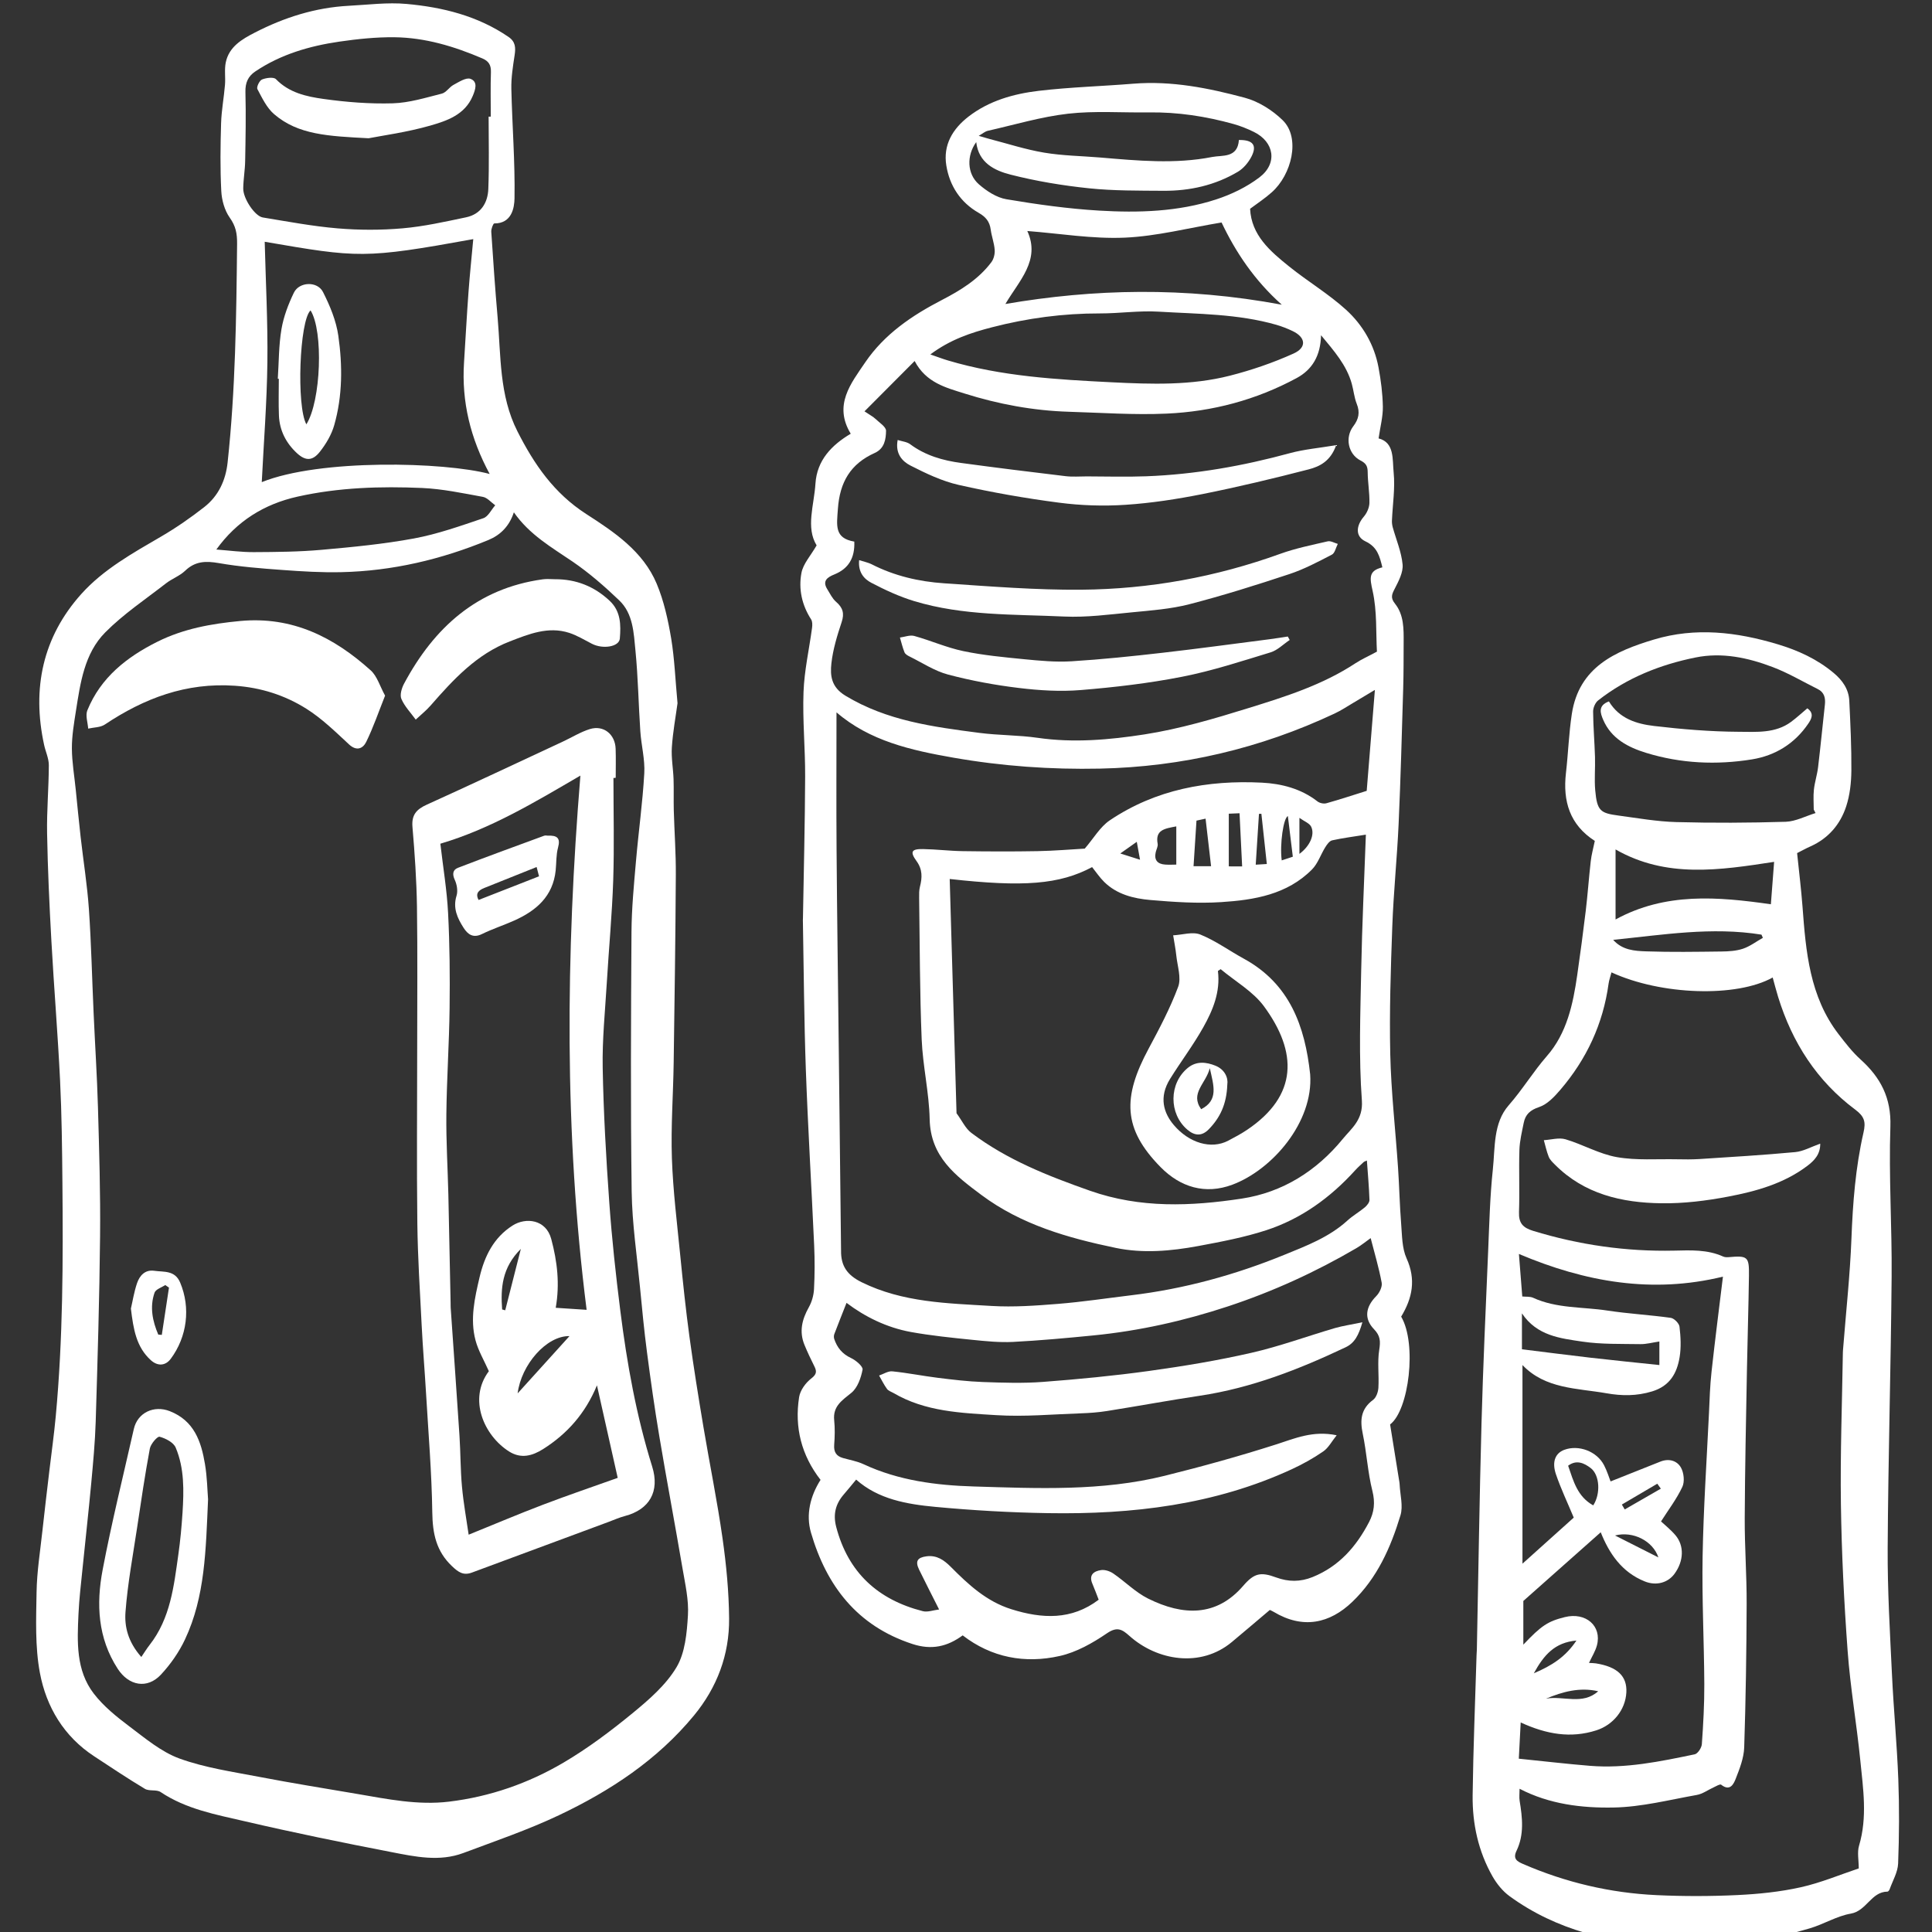<?xml version="1.0" encoding="utf-8"?>
<!-- Generator: Adobe Illustrator 24.0.2, SVG Export Plug-In . SVG Version: 6.00 Build 0)  -->
<svg version="1.1" id="Ebene_1" xmlns="http://www.w3.org/2000/svg" xmlns:xlink="http://www.w3.org/1999/xlink" x="0px" y="0px"
	 viewBox="0 0 512 512" style="fill:#ffffff;" xml:space="preserve">
<rect x="0" y="0" width="512" height="512" fill="#333333" stroke="none"/>
<g>
	<path d="M331.29,55.33c0.33,7.01,5.32,11.25,10.36,15.3c4.93,3.97,10.45,7.25,15.11,11.5c4.39,4.01,7.44,9.23,8.56,15.24
		c0.64,3.43,1.09,6.93,1.15,10.41c0.04,2.63-0.68,5.28-1.13,8.4c4.25,1.09,3.64,5.54,3.99,9.03c0.42,4.18-0.27,8.47-0.45,12.71
		c-0.03,0.59,0.05,1.22,0.2,1.79c0.91,3.29,2.31,6.54,2.62,9.88c0.19,2.06-1.04,4.39-2.06,6.38c-0.78,1.51-1.22,2.42,0.04,4
		c2.39,2.98,2.32,6.71,2.3,10.34c-0.02,4.04,0,8.08-0.12,12.11c-0.36,11.95-0.67,23.91-1.21,35.86c-0.41,9.07-1.35,18.12-1.68,27.2
		c-0.41,11.28-0.79,22.58-0.54,33.86c0.23,10.04,1.38,20.06,2.06,30.09c0.34,4.97,0.43,9.95,0.83,14.91
		c0.25,3.08,0.21,6.42,1.43,9.13c2.55,5.63,1.54,10.55-1.43,15.45c4.22,7.16,2.07,24.8-2.93,28.57c0.8,4.97,1.55,9.6,2.29,14.24
		c0.09,0.58,0.22,1.15,0.24,1.73c0.13,2.73,0.96,5.68,0.21,8.14c-2.58,8.5-6.14,16.57-12.76,22.91c-5.97,5.72-13.06,7.32-20.85,2.64
		c-0.33-0.2-0.69-0.35-1-0.5c-3.38,2.86-6.71,5.7-10.08,8.51c-8.27,6.89-19.79,4.94-27.14-1.64c-1.93-1.72-3.24-2.53-5.95-0.68
		c-3.8,2.59-8.08,5.02-12.5,6.01c-9.25,2.09-18.1,0.43-25.73-5.46c-4.08,2.99-8.24,3.95-13.34,2.28
		c-14.64-4.79-22.76-15.42-26.87-29.52c-1.38-4.76-0.19-9.67,2.54-13.97c-5.07-6.52-6.93-13.9-5.68-21.92
		c0.28-1.81,1.73-3.8,3.22-4.95c1.54-1.17,1.46-1.97,0.76-3.35c-0.91-1.81-1.78-3.66-2.55-5.53c-1.46-3.53-0.67-6.77,1.15-10
		c0.8-1.43,1.29-3.19,1.37-4.83c0.2-3.83,0.21-7.69,0.04-11.52c-0.7-15.57-1.65-31.14-2.21-46.72c-0.47-13.17-0.54-26.35-0.78-39.53
		c0-0.2,0.02-0.39,0.02-0.59c0.21-12.49,0.53-24.99,0.58-37.48c0.03-7.46-0.71-14.95-0.43-22.39c0.21-5.68,1.5-11.32,2.26-16.98
		c0.1-0.74,0.12-1.68-0.25-2.25c-2.45-3.8-3.37-8.05-2.56-12.32c0.46-2.43,2.46-4.57,4.02-7.29c-2.91-4.76-0.67-10.62-0.31-16.36
		c0.4-6.21,4.29-10.22,9.35-13.23c-4.63-7.61,0.06-13.34,3.86-18.94c5.06-7.43,12.35-12.39,20.26-16.48
		c4.97-2.57,9.73-5.48,13.15-10.04c0.64-0.85,0.96-2.2,0.88-3.27c-0.13-1.81-0.82-3.58-1.06-5.4c-0.28-2.1-1.33-3.35-3.18-4.4
		c-4.84-2.77-7.71-7.17-8.58-12.56c-0.88-5.42,1.66-9.68,5.88-12.95c5.48-4.23,11.98-6.04,18.63-6.83
		c8.32-0.98,16.72-1.21,25.08-1.89c10.11-0.81,19.91,1.15,29.52,3.73c3.65,0.98,7.32,3.3,10.04,5.96c4.79,4.69,2.35,14.46-2.91,19.1
		C335.3,52.52,333.34,53.8,331.29,55.33z M229.1,109.01c1.6,1.08,2.31,1.43,2.85,1.95c1.06,1.02,2.87,2.14,2.86,3.2
		c-0.03,2.21-0.38,4.7-3,5.88c-6.38,2.87-9.27,7.69-9.76,14.84c-0.3,4.36-0.99,7.75,4.35,8.65c0.17,4.36-1.53,7.18-5.31,8.71
		c-1.83,0.74-3.24,1.7-1.84,3.93c0.72,1.14,1.32,2.46,2.31,3.31c1.8,1.55,2.26,3.07,1.48,5.4c-1.18,3.55-2.3,7.21-2.71,10.9
		c-0.36,3.27-0.05,6.3,3.7,8.58c10.98,6.66,23.23,8.26,35.51,9.86c5.12,0.67,10.34,0.57,15.45,1.31c9.53,1.38,19.03,0.54,28.34-0.91
		c9.3-1.45,18.47-4.16,27.49-6.96c9.79-3.03,19.63-6.13,28.34-11.86c1.66-1.09,3.5-1.9,5.74-3.11c-0.28-5.01,0.06-10.72-1.14-16.09
		c-0.76-3.42-1.14-5.35,2.58-6.25c-0.71-2.9-1.31-5.39-4.49-6.89c-2.75-1.3-2.48-4.15-0.41-6.56c0.81-0.95,1.44-2.39,1.47-3.61
		c0.06-2.72-0.44-5.45-0.46-8.18c-0.01-1.56-0.43-2.33-1.91-3.08c-3.29-1.69-4.16-6.1-1.91-9.06c1.44-1.89,1.83-3.69,0.92-5.95
		c-0.67-1.69-0.83-3.58-1.32-5.34c-1.39-4.94-4.65-8.63-8.14-12.84c-0.13,5.47-2.35,9.13-6.48,11.36
		c-10.73,5.79-22.32,8.87-34.42,9.41c-8.61,0.39-17.27-0.23-25.91-0.49c-9.45-0.29-18.7-2.01-27.68-4.84
		c-4.9-1.55-10.18-2.83-13.21-8.61C237.95,100.12,233.72,104.37,229.1,109.01z M224.34,345.27c-1.12,2.85-2.2,5.55-3.23,8.26
		c-0.15,0.39-0.16,0.91-0.03,1.31c0.77,2.28,2.11,3.96,4.43,5.04c1.3,0.6,3.24,2.25,3.08,3.09c-0.42,2.19-1.33,4.8-2.95,6.13
		c-2.49,2.03-4.96,3.55-4.57,7.3c0.22,2.14,0.16,4.34,0,6.5c-0.14,1.88,0.54,2.98,2.32,3.49c1.84,0.52,3.77,0.85,5.48,1.65
		c9.25,4.32,19.25,5.59,29.15,5.89c16.9,0.51,33.94,1.31,50.59-2.82c9.92-2.46,19.78-5.19,29.51-8.3c5.03-1.61,9.81-3.76,16.11-2.45
		c-1.32,1.65-2.18,3.34-3.55,4.28c-2.6,1.8-5.41,3.36-8.28,4.69c-20.51,9.49-42.34,12.03-64.61,11.67
		c-9.98-0.16-19.97-0.73-29.9-1.66c-7.56-0.71-15.14-2.01-21-7.23c-1.17,1.4-2.2,2.69-3.28,3.93c-2.18,2.52-2.88,5.27-2.01,8.61
		c3.17,12.1,11.06,19.3,22.96,22.33c1.28,0.32,2.78-0.27,4.31-0.45c-2-3.98-3.69-7.25-5.3-10.56c-1.08-2.23-0.46-3.21,1.96-3.53
		c2.73-0.36,4.65,1,6.43,2.79c4.68,4.71,9.46,9.16,16.06,11.23c8.18,2.57,15.97,2.92,23.14-2.52c-0.54-1.38-1.07-2.83-1.67-4.24
		c-1.02-2.36,0.42-3.34,2.31-3.61c1.03-0.15,2.35,0.3,3.24,0.91c3.12,2.14,5.87,4.97,9.2,6.63c9.27,4.61,18.11,4.86,25.2-3.35
		c2.96-3.43,4.65-3.75,8.79-2.23c3.18,1.16,6.33,1.22,9.63-0.12c7.02-2.84,11.57-8.08,14.95-14.56c1.36-2.61,1.66-5.18,0.89-8.25
		c-1.25-4.95-1.51-10.15-2.56-15.17c-0.76-3.64-0.5-6.58,2.74-8.97c0.83-0.61,1.35-2.11,1.41-3.24c0.19-3.34-0.3-6.76,0.22-10.02
		c0.36-2.26,0.3-3.72-1.37-5.45c-2.74-2.84-2.25-5.92,0.58-8.79c0.85-0.86,1.64-2.47,1.44-3.55c-0.73-3.94-1.89-7.8-2.92-11.82
		c-1.23,0.87-2.43,1.87-3.76,2.65c-10.81,6.33-22.16,11.51-34.05,15.44c-11.61,3.83-23.49,6.5-35.67,7.7
		c-7.09,0.7-14.18,1.35-21.29,1.72c-3.6,0.18-7.25-0.19-10.86-0.56c-5.41-0.55-10.83-1.1-16.17-2.06
		C234.99,351.83,229.19,348.95,224.34,345.27z M221.68,188.78c0,12.22-0.07,24.32,0.02,36.42c0.13,17.8,0.39,35.6,0.59,53.4
		c0.2,17.41,0.4,34.82,0.59,52.22c0,0.2,0.01,0.39,0.01,0.59c-0.06,4.02,1.56,6.47,5.45,8.39c10.95,5.4,22.74,5.58,34.43,6.29
		c5.84,0.35,11.77-0.08,17.62-0.55c6.48-0.52,12.92-1.5,19.38-2.28c14.01-1.68,27.5-5.38,40.54-10.7
		c5.91-2.41,11.94-4.69,16.79-9.12c1.42-1.29,3.13-2.26,4.6-3.49c0.57-0.48,1.24-1.31,1.22-1.95c-0.11-3.45-0.43-6.89-0.68-10.45
		c-0.49,0.23-0.7,0.27-0.83,0.39c-0.79,0.74-1.61,1.46-2.33,2.26c-6.55,7.21-14.28,12.82-23.54,15.83
		c-5.84,1.9-11.94,3.05-17.99,4.18c-7.23,1.34-14.62,2-21.85,0.5c-12.65-2.63-25.02-6.13-35.64-14.05
		c-6.88-5.13-13.48-10.13-13.69-20.06c-0.15-7.07-1.83-14.11-2.12-21.19c-0.51-12.48-0.49-24.99-0.67-37.49
		c-0.01-0.98-0.03-1.99,0.21-2.92c0.62-2.42,0.71-4.59-0.91-6.82c-1.79-2.46-1.33-3.23,1.74-3.17c3.51,0.06,7.02,0.5,10.53,0.55
		c6.6,0.09,13.2,0.12,19.8,0c4.46-0.08,8.92-0.47,12.52-0.67c2.36-2.73,4.07-5.77,6.64-7.5c12.16-8.19,25.96-10.7,40.31-9.98
		c5.15,0.26,10.38,1.58,14.72,4.97c0.58,0.45,1.66,0.69,2.37,0.49c3.59-1,7.13-2.18,10.68-3.29c0.69-8.58,1.41-17.36,2.17-26.75
		c-2.32,1.39-3.97,2.39-5.63,3.37c-1.68,0.99-3.3,2.08-5.06,2.9c-19.69,9.25-40.44,14.13-62.18,14.59
		c-13.02,0.27-25.97-0.65-38.83-2.9C241.43,198.83,230.46,196.36,221.68,188.78z M361.97,221.19c-3.28,0.53-6.14,0.89-8.94,1.51
		c-0.71,0.16-1.36,1.09-1.81,1.81c-1.22,1.95-1.96,4.32-3.52,5.9c-6.59,6.66-15.32,8.1-24.07,8.66c-6.23,0.4-12.55-0.02-18.78-0.56
		c-4.43-0.39-8.85-1.47-12.22-4.78c-1.21-1.19-2.17-2.64-3.21-3.94c-8.64,4.6-18.16,5.34-37.74,3.15
		c0.61,21.01,1.22,42.1,1.81,62.08c1.47,1.99,2.37,4.04,3.93,5.21c9.48,7.15,20.33,11.42,31.47,15.34
		c13.32,4.68,26.74,4.11,40.19,2.07c10.84-1.64,19.87-7.37,26.76-15.8c2.26-2.77,5.44-5.06,5.07-10.19
		c-0.84-11.46-0.4-23.03-0.18-34.54C360.96,245.13,361.54,233.17,361.97,221.19z M246.55,93.93c1.95,0.67,3.29,1.19,4.65,1.59
		c14.18,4.23,28.86,5.06,43.48,5.79c10.43,0.52,21,0.87,31.25-1.75c5.76-1.47,11.47-3.43,16.88-5.87c3.56-1.61,3.22-4.3-0.24-5.95
		c-1.38-0.66-2.83-1.23-4.31-1.66c-10.21-2.93-20.78-2.86-31.24-3.49c-5.16-0.31-10.37,0.48-15.56,0.47
		c-9.68-0.02-19.2,1.25-28.53,3.66C257.35,88.16,251.83,89.97,246.55,93.93z M328.32,37.1c3.74-0.06,4.87,1.41,3.32,4.42
		c-0.8,1.54-2.09,3.1-3.56,3.98c-6.06,3.61-12.77,5.11-19.78,5.06c-6.58-0.05-13.19,0.02-19.71-0.66c-7-0.73-14.01-1.89-20.82-3.63
		c-4.18-1.07-8.43-3.1-9.06-8.61c-2.58,3.56-2.46,8.41,0.7,11.18c2.05,1.79,4.69,3.52,7.29,3.96c8.12,1.37,16.33,2.52,24.55,3.01
		c10.44,0.62,20.95,0.32,31.01-2.95c4.06-1.32,8.12-3.28,11.5-5.85c4.88-3.69,3.95-9.41-1.49-12.06c-1.72-0.84-3.52-1.57-5.36-2.08
		c-7.34-2.05-14.81-3.19-22.46-3.08c-7.13,0.1-14.33-0.46-21.38,0.34c-7.17,0.82-14.19,2.93-21.27,4.53
		c-0.77,0.17-1.44,0.78-2.43,1.34c1.23,0.35,2.03,0.61,2.84,0.82c4.82,1.25,9.6,2.81,14.49,3.63c4.88,0.82,9.89,0.88,14.84,1.29
		c9.92,0.84,19.86,1.8,29.72-0.14C323.91,41.08,327.99,41.95,328.32,37.1z M323.73,58.96c-8.73,1.44-17.16,3.65-25.67,4.02
		c-8.57,0.37-17.21-1.1-25.81-1.76c3.55,7.74-2.19,13.17-5.81,19.34c23.31-3.99,47.43-4.62,73.25,0.19
		C332.39,74.25,327.42,66.74,323.73,58.96z M311.73,219c-3.08,0.59-5.62,0.91-4.94,4.61c0.13,0.69-0.34,1.48-0.51,2.23
		c-0.47,2.06,0.44,3.13,2.47,3.28c1.1,0.08,2.21,0.01,2.98,0.01C311.73,225.56,311.73,222.47,311.73,219z M329.18,229.61
		c-0.24-4.87-0.46-9.42-0.69-14.09c-1.19,0.05-2.22,0.1-2.85,0.12c0,4.88,0,9.43,0,13.96C327.06,229.61,328.02,229.61,329.18,229.61
		z M317.08,217.47c-0.27,4.14-0.52,8.07-0.78,12.09c1.7,0,3.12,0,4.65,0c-0.5-4.32-0.98-8.46-1.46-12.61
		C318.71,217.12,317.95,217.29,317.08,217.47z M344.36,216.74c0,3.67,0,6.52,0,9.55c2.75-2.04,4.15-5.08,3.11-7.21
		C347.01,218.15,345.64,217.67,344.36,216.74z M341.3,216.28c-1.17,0.45-2.19,7.45-1.63,11.73c1.02-0.34,2-0.66,2.94-0.97
		C342.17,223.4,341.74,219.92,341.3,216.28z M334.28,215.66c-0.21,0.01-0.42,0.01-0.64,0.02c-0.28,4.42-0.56,8.84-0.86,13.47
		c1.23-0.07,2.06-0.12,2.94-0.18C335.22,224.39,334.75,220.03,334.28,215.66z M301.26,223.09c-1.43,1.01-2.62,1.85-4.37,3.09
		c2.11,0.67,3.56,1.13,5.23,1.66C301.82,226.19,301.58,224.88,301.26,223.09z"/>
	<path d="M422.64,222.85c-6.65-4.28-8.5-10.52-7.65-17.97c0.6-5.22,0.77-10.5,1.56-15.68c1.89-12.38,11.46-16.63,21.78-19.72
		c11-3.3,21.88-2.01,32.74,1.25c5.49,1.65,10.48,3.94,14.86,7.6c2.33,1.94,4,4.3,4.15,7.38c0.3,6.17,0.6,12.35,0.55,18.52
		c-0.03,3.17-0.39,6.47-1.37,9.46c-1.56,4.77-4.7,8.47-9.44,10.6c-1.31,0.58-2.56,1.29-3.57,1.79c0.51,4.94,1.08,9.54,1.43,14.15
		c0.89,11.96,1.88,23.89,9.6,33.89c1.79,2.32,3.62,4.69,5.78,6.64c5.31,4.8,8.16,10.16,7.91,17.77
		c-0.45,13.24,0.44,26.53,0.33,39.79c-0.2,23.98-0.91,47.96-1.05,71.94c-0.06,11.18,0.61,22.36,1.14,33.53
		c0.44,9.27,1.33,18.52,1.68,27.79c0.28,7.41,0.24,14.85-0.05,22.27c-0.09,2.3-1.44,4.55-2.24,6.81c-0.09,0.26-0.38,0.64-0.57,0.64
		c-4.34,0.03-5.54,5.11-9.73,5.83c-3.74,0.64-7.18,2.82-10.87,3.9c-12.21,3.57-24.69,5.57-37.44,4.79
		c-15.11-0.92-29.59-4.18-42.12-13.31c-1.82-1.32-3.38-3.26-4.51-5.23c-3.78-6.64-5.37-13.95-5.28-21.51
		c0.16-12.38,0.67-24.76,1.04-37.14c0.01-0.49,0.07-0.98,0.08-1.48c0.4-19.98,0.69-39.96,1.23-59.93
		c0.41-15.22,1.12-30.43,1.76-45.64c0.31-7.24,0.48-14.51,1.25-21.71c0.62-5.81,0.07-12.25,4.2-16.96
		c3.66-4.17,6.49-8.89,10.13-13.06c5.27-6.02,6.92-13.72,8.03-21.46c0.81-5.67,1.58-11.36,2.26-17.05c0.52-4.36,0.82-8.74,1.32-13.1
		C421.75,226.53,422.23,224.84,422.64,222.85z M427.06,257.69c-0.29,1.11-0.64,2.04-0.77,3c-1.46,10.67-5.84,20.02-12.81,28.15
		c-1.56,1.82-3.45,3.83-5.59,4.54c-2.4,0.8-3.64,1.95-4.09,4.2c-0.47,2.36-1.06,4.74-1.14,7.12c-0.17,5.51,0.08,11.03-0.11,16.53
		c-0.1,2.89,1.02,4.13,3.74,4.96c12.2,3.73,24.64,5.52,37.39,5.24c4.38-0.1,8.8-0.32,12.96,1.56c0.42,0.19,0.96,0.21,1.44,0.17
		c5.07-0.44,5.48-0.16,5.41,4.91c-0.11,8.26-0.38,16.52-0.53,24.78c-0.24,13.17-0.53,26.34-0.59,39.52
		c-0.03,7.56,0.54,15.11,0.51,22.67c-0.05,12.68-0.23,25.36-0.65,38.03c-0.09,2.79-1.19,5.62-2.23,8.27
		c-0.55,1.41-1.51,3.5-3.88,1.62c-0.3-0.24-1.35,0.42-2.02,0.72c-1.48,0.67-2.89,1.73-4.44,2c-7.32,1.3-14.67,3.2-22.04,3.33
		c-8.45,0.16-17.03-0.87-24.92-4.97c0,1.25-0.13,2.26,0.02,3.21c0.74,4.48,1.23,8.97-0.82,13.21c-1.05,2.17,0.18,2.84,1.69,3.5
		c11.31,4.91,23.15,7.7,35.45,8.27c7.13,0.33,14.29,0.32,21.42-0.02c5.62-0.27,11.29-0.85,16.77-2.07
		c5.34-1.19,10.47-3.36,15.36-4.99c0-2.22-0.45-4.27,0.08-6.04c2.25-7.53,1.08-15.08,0.33-22.59c-0.97-9.69-2.65-19.33-3.36-29.03
		c-0.95-12.93-1.59-25.9-1.78-38.86c-0.19-13.38,0.31-26.77,0.52-40.16c0.01-0.49,0.06-0.98,0.1-1.47
		c0.75-9.57,1.8-19.12,2.17-28.71c0.36-9.48,1.08-18.89,3.19-28.12c0.66-2.86,0.27-4.27-2.17-6.1
		c-10.17-7.59-16.73-17.81-20.45-29.88c-0.52-1.68-0.95-3.39-1.44-5.14C460.21,264.4,440.19,263.74,427.06,257.69z M424.21,406.07
		c-6.77,6.01-13.7,12.16-20.51,18.2c0,3.64,0,7.43,0,11.58c4.77-5.05,6.51-6.19,10.99-7.3c5.57-1.39,9.88,2.36,8.51,7.5
		c-0.42,1.57-1.34,3-2.1,4.64c0.69,0.04,1.26,0.04,1.82,0.12c5.71,0.91,8.31,3.39,8.08,7.7c-0.25,4.67-3.54,8.64-7.96,10.05
		c-6.77,2.16-13.18,1.06-20.04-2.09c-0.17,3.22-0.32,6.08-0.5,9.6c6.53,0.66,12.68,1.39,18.85,1.89c9.43,0.77,18.62-1.14,27.77-3.05
		c0.81-0.17,1.82-1.72,1.89-2.69c0.38-5.29,0.67-10.59,0.65-15.89c-0.06-11.31-0.65-22.63-0.45-33.94
		c0.23-12.66,1.08-25.31,1.69-37.96c0.17-3.62,0.27-7.25,0.67-10.85c0.94-8.57,2.04-17.12,3.03-25.26
		c-18.7,4.57-36.49,1.44-54.07-6.01c0.3,3.85,0.59,7.53,0.89,11.27c1,0.1,2.05-0.03,2.87,0.34c6.27,2.88,13.12,2.38,19.7,3.39
		c5.56,0.85,11.21,1.15,16.78,1.93c0.9,0.13,2.22,1.46,2.32,2.35c0.31,2.66,0.46,5.44,0.03,8.06c-0.7,4.25-2.57,7.64-7.28,9.08
		c-4.09,1.25-8.02,1.22-12.09,0.5c-7.84-1.37-16.22-1.12-22.28-7.48c0,17.54,0,34.98,0,52.64c4.82-4.33,9.39-8.43,13.59-12.21
		c-1.66-3.99-3.42-7.67-4.72-11.49c-1.13-3.33-0.14-5.59,2.2-6.47c3.82-1.42,8.65,0.38,10.56,4.09c0.81,1.57,1.33,3.29,1.72,4.28
		c4.49-1.79,8.85-3.53,13.22-5.26c2.22-0.88,4.38-0.26,5.42,1.58c0.79,1.38,1.03,3.74,0.38,5.13c-1.51,3.22-3.72,6.11-5.65,9.15
		c1,0.94,2.54,2.16,3.79,3.62c2.41,2.81,2.25,6.88-0.21,10.25c-1.72,2.36-4.81,3.28-7.9,2.03
		C429.74,416.63,426.43,411.63,424.21,406.07z M481.14,215.47c-0.16-0.31-0.32-0.61-0.48-0.92c0-1.76-0.15-3.53,0.04-5.27
		c0.22-2.01,0.87-3.96,1.11-5.97c0.66-5.5,1.19-11.02,1.8-16.52c0.2-1.8-0.13-3.32-1.9-4.19c-3.97-1.97-7.81-4.26-11.93-5.82
		c-6.55-2.49-13.41-3.97-20.45-2.54c-9.4,1.9-18.18,5.4-25.8,11.37c-0.77,0.6-1.35,1.96-1.34,2.96c0.03,4.01,0.38,8.02,0.5,12.03
		c0.09,2.95-0.2,5.92,0.06,8.85c0.49,5.47,1.39,6.04,6.16,6.68c5.09,0.68,10.19,1.59,15.3,1.73c9.67,0.26,19.36,0.21,29.03-0.08
		C475.9,217.68,478.51,216.27,481.14,215.47z M428.14,243.67c13.21-7.23,27.08-6.04,41.16-4.03c0.28-3.7,0.56-7.37,0.86-11.24
		c-14.5,2.23-28.61,4.39-42.02-3.29C428.14,231.53,428.14,237.49,428.14,243.67z M439.75,355.51c-1.79,0.26-3.42,0.72-5.04,0.7
		c-5.13-0.09-10.33,0.08-15.38-0.67c-5.82-0.87-12-1.51-16-7.48c0,3.47,0,6.48,0,9.51c6.08,0.75,12.1,1.54,18.12,2.23
		c6.07,0.7,12.14,1.3,18.3,1.95C439.75,359.89,439.75,357.84,439.75,355.51z M467.18,248.53c-0.12-0.28-0.24-0.56-0.37-0.84
		c-13.17-2.13-26.19,0.06-39.3,1.38c2.43,2.74,5.67,2.94,8.72,3.05c6.63,0.23,13.28,0.12,19.92,0.04c1.93-0.02,3.96-0.14,5.76-0.74
		C463.78,250.79,465.43,249.52,467.18,248.53z M422.22,398.94c2-3.04,1.74-8.03-0.65-9.87c-1.7-1.31-3.77-2.33-6-0.64
		C416.99,392.51,418,396.59,422.22,398.94z M406.48,443.44c4.81-2.05,8.42-4.36,11.29-8.68
		C412.01,435.28,409.15,438.58,406.48,443.44z M409.71,450.16c4.58-0.83,9.68,1.78,13.82-1.96
		C418.65,447.08,414.14,448.31,409.71,450.16z M428,406.92c4.13,2.09,7.53,3.81,11.49,5.81C438.03,408.35,432.75,405.68,428,406.92z
		 M440.14,394.51c-0.31-0.44-0.63-0.87-0.94-1.31c-3.13,1.84-6.26,3.68-9.39,5.52c0.25,0.43,0.5,0.87,0.76,1.3
		C433.76,398.19,436.95,396.35,440.14,394.51z"/>
	<path d="M179.55,186.36c-0.48,3.56-1.23,7.59-1.5,11.65c-0.19,2.81,0.35,5.65,0.45,8.49c0.09,2.76-0.01,5.52,0.06,8.27
		c0.16,5.69,0.58,11.37,0.54,17.05c-0.09,16.6-0.33,33.21-0.57,49.81c-0.12,8.45-0.76,16.91-0.47,25.34
		c0.3,8.65,1.38,17.28,2.23,25.9c0.71,7.16,1.46,14.31,2.43,21.44c1.09,7.98,2.37,15.93,3.7,23.87c1.65,9.84,3.66,19.63,5.06,29.5
		c1,7.03,1.68,14.16,1.74,21.24c0.08,9.6-3.18,18.26-9.32,25.71c-9.72,11.79-22.19,19.99-35.79,26.43
		c-8.19,3.88-16.83,6.82-25.33,10.01c-6.31,2.36-12.75,0.98-19.02-0.24c-13-2.51-25.98-5.17-38.87-8.17
		c-7.67-1.78-15.54-3.2-22.33-7.75c-1.09-0.73-3.01-0.16-4.16-0.85c-4.55-2.72-8.97-5.69-13.41-8.6
		c-8.05-5.26-12.72-13.08-14.42-22.14c-1.3-6.95-1-14.26-0.88-21.4c0.09-5.45,0.97-10.9,1.56-16.34c0.58-5.33,1.22-10.65,1.85-15.97
		c0.56-4.75,1.23-9.48,1.67-14.24c1.92-20.59,1.96-41.23,1.77-61.88c-0.08-9.05-0.18-18.12-0.62-27.16
		c-0.6-12.32-1.62-24.62-2.3-36.93c-0.53-9.5-0.97-19.02-1.14-28.53c-0.11-6.03,0.44-12.07,0.46-18.1c0-1.79-0.86-3.56-1.25-5.36
		c-3.26-14.94-0.38-28.57,9.84-39.98c5.86-6.54,13.67-10.87,21.27-15.3c3.95-2.31,7.74-4.94,11.34-7.76
		c3.75-2.94,5.67-7.06,6.18-11.83c2.08-19.25,2.31-38.58,2.51-57.91c0.03-2.8-0.36-4.71-1.96-6.97c-1.36-1.93-2.11-4.63-2.23-7.03
		c-0.31-5.98-0.23-11.98-0.05-17.97c0.1-3.39,0.75-6.77,1.03-10.16c0.17-1.98-0.19-4.04,0.21-5.96c0.86-4.16,4.31-6.16,7.67-7.89
		c7.82-4.03,16.1-6.66,24.96-7.12c5.09-0.27,10.23-0.94,15.26-0.49c9.6,0.87,18.88,3.16,27.04,8.74c1.86,1.27,1.92,2.85,1.62,4.83
		c-0.45,2.95-0.93,5.94-0.87,8.9c0.22,9.69,1,19.38,0.84,29.06c-0.04,2.53-0.75,6.68-5.37,6.64c-0.27,0-0.84,1.46-0.79,2.2
		c0.5,7.57,1.02,15.14,1.68,22.7c0.89,10.22,0.41,20.66,5.26,30.21c4.41,8.7,9.66,16.38,18.23,21.9
		c7.38,4.75,15.07,9.88,18.67,18.48c1.92,4.58,3.01,9.59,3.84,14.51C178.77,174.66,178.97,180.25,179.55,186.36z M136.18,135.77
		c-1.22,3.71-3.57,6.02-6.75,7.34c-12.48,5.16-25.47,8.22-39,8.52c-5.18,0.12-10.38-0.2-15.56-0.58
		c-5.64-0.41-11.31-0.85-16.87-1.82c-3.46-0.6-6.27-0.54-8.94,2.03c-1.44,1.38-3.49,2.1-5.09,3.35
		c-5.44,4.23-11.26,8.12-16.08,12.98c-5.54,5.59-6.6,13.41-7.78,20.9c-0.51,3.25-1.07,6.54-1.06,9.81
		c0.02,3.68,0.66,7.35,1.03,11.03c0.42,4.16,0.82,8.32,1.29,12.48c0.72,6.37,1.75,12.72,2.19,19.11c0.63,9.18,0.83,18.39,1.25,27.58
		c0.37,8.31,0.91,16.62,1.15,24.93c0.32,11.4,0.68,22.81,0.56,34.21c-0.16,16.39-0.66,32.79-1.16,49.17
		c-0.17,5.46-0.69,10.91-1.19,16.35c-0.7,7.55-1.55,15.09-2.31,22.64c-0.4,3.97-0.88,7.95-1.06,11.93
		c-0.34,7.35-0.71,14.9,4.06,21.1c2.56,3.33,5.99,6.1,9.38,8.65c4.23,3.18,8.5,6.8,13.35,8.56c6.74,2.44,14.01,3.49,21.1,4.85
		c8.64,1.66,17.34,3.05,26.01,4.53c8.03,1.37,16.03,3.03,24.28,2.04c10.87-1.31,21.04-4.86,30.38-10.36
		c6.42-3.78,12.46-8.32,18.24-13.06c4.34-3.56,8.85-7.46,11.67-12.18c2.3-3.85,2.76-9.09,3.04-13.78c0.25-4.11-0.74-8.33-1.44-12.46
		c-1.99-11.68-4.19-23.32-6.15-35.01c-1.24-7.39-2.29-14.81-3.26-22.24c-0.75-5.71-1.3-11.44-1.85-17.17
		c-0.81-8.47-2.09-16.93-2.21-25.41c-0.31-22.94-0.19-45.88-0.05-68.82c0.04-6.26,0.65-12.52,1.19-18.76
		c0.67-7.76,1.76-15.5,2.2-23.27c0.21-3.68-0.8-7.42-1.05-11.14c-0.48-7.12-0.59-14.28-1.29-21.38c-0.46-4.67-0.6-9.77-4.29-13.3
		c-3.87-3.7-7.95-7.27-12.36-10.28C146.19,145.05,140.32,141.72,136.18,135.77z M129.49,30.91c0.19,0,0.38,0,0.57,0
		c0-3.94-0.09-7.88,0.04-11.82c0.06-1.84-0.59-2.89-2.25-3.6c-7.47-3.2-15.18-5.53-23.34-5.62c-4.85-0.05-9.75,0.46-14.57,1.16
		c-7.9,1.15-15.51,3.36-22.25,7.88c-1.95,1.3-2.71,3.01-2.65,5.46c0.16,6.09,0.04,12.18-0.07,18.27c-0.04,2.44-0.48,4.87-0.51,7.3
		c-0.04,2.66,3.07,7.34,5.18,7.69c6.59,1.08,13.18,2.33,19.82,2.89c5.71,0.48,11.52,0.49,17.22-0.01
		c5.65-0.49,11.25-1.75,16.83-2.92c3.92-0.82,5.77-3.83,5.9-7.54C129.66,43.69,129.49,37.3,129.49,30.91z M129.77,125.61
		c-5.09-9.43-7.47-19.12-6.8-29.5c0.4-6.25,0.73-12.5,1.19-18.74c0.34-4.64,0.83-9.28,1.26-14c-29,5.26-30.52,4.95-55.27,0.7
		c0.27,10.62,0.84,21.28,0.71,31.95c-0.13,10.64-0.97,21.28-1.49,31.75C84.75,121.56,117.73,122.39,129.77,125.61z M57.33,145.63
		c3.33,0.25,6.64,0.71,9.94,0.69c5.98-0.03,11.98-0.08,17.93-0.61c8.21-0.73,16.46-1.52,24.55-3.02c6.24-1.16,12.3-3.32,18.34-5.36
		c1.29-0.43,2.11-2.25,3.15-3.42c-1.09-0.78-2.1-2.03-3.29-2.24c-5.33-0.97-10.69-2.11-16.08-2.35
		c-11.04-0.48-22.09-0.14-32.96,2.28C69.97,133.58,62.72,138.14,57.33,145.63z"/>
	<path d="M227.68,148.44c1.37,0.44,2.41,0.64,3.32,1.1c6.04,3.09,12.54,4.59,19.2,5.04c12.1,0.81,24.23,1.8,36.35,1.7
		c18.04-0.15,35.67-3.35,52.72-9.51c4.07-1.47,8.36-2.33,12.59-3.31c0.8-0.18,1.78,0.43,2.67,0.68c-0.51,0.97-0.77,2.43-1.56,2.84
		c-3.66,1.9-7.36,3.87-11.27,5.16c-8.78,2.91-17.61,5.69-26.56,8c-4.94,1.27-10.14,1.64-15.25,2.14
		c-5.93,0.57-11.92,1.38-17.83,1.11c-13.31-0.62-26.8-0.16-39.76-4.08c-3.93-1.19-7.74-2.95-11.38-4.86
		C229.02,153.46,227.37,151.69,227.68,148.44z"/>
	<path d="M354.1,117.97c-1.48,4.27-4.42,5.68-7.29,6.42c-9.31,2.41-18.68,4.65-28.11,6.54c-6.74,1.34-13.58,2.4-20.43,2.85
		c-5.85,0.39-11.83,0.19-17.64-0.57c-8.91-1.16-17.79-2.72-26.55-4.7c-4.43-1-8.71-3.05-12.79-5.13c-2.17-1.11-4.09-3.14-3.4-6.78
		c1.18,0.38,2.45,0.48,3.31,1.12c4.03,3,8.66,4.32,13.51,4.97c9.22,1.25,18.45,2.4,27.69,3.5c1.84,0.22,3.74,0.06,5.6,0.06
		c5.26,0.01,10.53,0.17,15.78-0.03c12.94-0.49,25.61-2.73,38.1-6.14C345.62,119.07,349.57,118.73,354.1,117.97z"/>
	<path d="M341.78,169.6c-1.69,1.13-3.23,2.73-5.09,3.29c-7.74,2.36-15.47,4.9-23.39,6.45c-8.84,1.74-17.86,2.79-26.85,3.53
		c-5.43,0.45-11,0.11-16.43-0.55c-6.31-0.76-12.63-1.93-18.77-3.55c-3.58-0.95-6.83-3.13-10.21-4.79c-0.52-0.25-1.15-0.63-1.34-1.11
		c-0.51-1.26-0.82-2.6-1.21-3.91c1.28-0.17,2.67-0.74,3.81-0.42c4.36,1.21,8.56,3.09,12.97,4.01c5.29,1.11,10.73,1.62,16.12,2.15
		c4.18,0.41,8.42,0.81,12.6,0.55c8.06-0.5,16.1-1.34,24.12-2.26c9.45-1.08,18.88-2.37,28.31-3.58c1.62-0.21,3.24-0.48,4.86-0.72
		C341.45,169,341.62,169.3,341.78,169.6z"/>
	<path d="M361.05,350.42c-0.98,3.4-2.04,5.48-4.44,6.62c-12.35,5.85-24.99,10.8-38.62,12.84c-8.22,1.23-16.4,2.75-24.6,4.05
		c-2.31,0.37-4.66,0.54-7,0.62c-7.45,0.25-14.94,0.95-22.35,0.48c-9.31-0.58-18.83-0.91-27.26-5.87c-0.59-0.34-1.35-0.57-1.71-1.07
		c-0.81-1.11-1.41-2.36-2.1-3.56c1.17-0.4,2.39-1.22,3.51-1.11c4.04,0.41,8.04,1.22,12.07,1.72c3.96,0.49,7.93,0.97,11.9,1.11
		c5.31,0.19,10.65,0.37,15.94-0.03c9.39-0.71,18.77-1.61,28.1-2.9c9.1-1.26,18.19-2.76,27.14-4.81c7.51-1.71,14.79-4.4,22.19-6.57
		C355.93,351.34,358.12,351.03,361.05,350.42z"/>
	<path d="M347.21,284.73c0.89,12.62-10.01,25.26-20.63,29.23c-7.18,2.68-13.78,0.67-19.03-4.68c-9.99-10.16-10.08-18.47-3.17-31.34
		c2.87-5.35,5.74-10.77,7.85-16.44c0.87-2.35-0.2-5.46-0.49-8.21c-0.19-1.82-0.55-3.61-0.84-5.42c2.43-0.12,5.17-1.03,7.22-0.2
		c4.05,1.64,7.67,4.3,11.54,6.41C341.82,260.74,345.83,271.98,347.21,284.73z M323.49,256.84c-0.24,0.16-0.48,0.32-0.73,0.47
		c0.69,5.52-1.32,10.38-3.87,14.92c-2.64,4.71-5.92,9.05-8.78,13.64c-3.07,4.91-1.73,9.09,0.95,12.26
		c4.06,4.79,9.93,6.53,14.43,4.16c1.71-0.9,3.44-1.82,5.04-2.9c13.48-9.09,13.34-20.58,4.45-32.69
		C332.08,262.75,327.38,260.09,323.49,256.84z"/>
	<path d="M482.38,303.08c0.04,2.84-1.59,4.51-3.45,5.91c-6.19,4.67-13.52,6.71-20.93,8.12c-5.81,1.11-11.79,1.85-17.69,1.77
		c-10.48-0.13-20.45-2.41-28.25-10.25c-0.62-0.62-1.31-1.28-1.63-2.06c-0.57-1.42-0.88-2.94-1.3-4.41c1.92-0.11,4-0.75,5.74-0.24
		c4.61,1.37,8.95,3.91,13.62,4.73c5.19,0.91,10.63,0.46,15.95,0.57c1.97,0.04,3.94,0.06,5.9-0.06c8.47-0.55,16.94-1.05,25.38-1.84
		C477.87,305.13,479.91,303.95,482.38,303.08z"/>
	<path d="M426.38,185.88c2.79,4.61,7.35,5.96,11.96,6.51c7.45,0.88,14.98,1.5,22.48,1.54c4.65,0.02,9.66,0.46,13.82-2.62
		c1.48-1.09,2.83-2.35,4.32-3.6c1.95,1.38,1.03,2.91,0.23,4.09c-3.58,5.27-8.72,8.44-14.88,9.44c-9.43,1.53-18.88,1.1-28.05-1.72
		c-4.77-1.46-9.26-3.77-11.4-8.77C424.1,188.99,423.42,186.97,426.38,185.88z"/>
	<path d="M162.57,206.17c0,9.03,0.23,18.06-0.06,27.08c-0.3,9.07-1.16,18.12-1.7,27.18c-0.45,7.51-1.23,15.04-1.09,22.54
		c0.22,11.93,0.9,23.85,1.75,35.75c0.68,9.6,1.73,19.17,2.93,28.72c1.76,13.94,4.23,27.75,8.43,41.2
		c2.07,6.62-0.72,11.42-7.25,13.13c-1.49,0.39-2.91,1.04-4.35,1.57c-12.06,4.47-24.12,8.93-36.17,13.41
		c-2.26,0.84-3.6-0.1-5.27-1.69c-4.2-3.97-5.15-8.66-5.23-14.25c-0.15-10.56-1.04-21.12-1.66-31.67
		c-0.35-5.95-0.85-11.89-1.15-17.85c-0.46-9.01-1.04-18.02-1.15-27.03c-0.19-15.43-0.04-30.86-0.04-46.29
		c0-12.57,0.12-25.13-0.06-37.7c-0.11-7.04-0.59-14.08-1.19-21.09c-0.28-3.22,1.04-4.69,3.8-5.94c12.09-5.48,24.1-11.14,36.14-16.75
		c2.36-1.1,4.62-2.52,7.08-3.28c3.62-1.11,6.69,1.37,6.82,5.22c0.09,2.56,0.02,5.12,0.02,7.68
		C162.97,206.17,162.77,206.17,162.57,206.17z M116.7,223.59c0.72,6.25,1.74,12.3,2.05,18.39c0.43,8.35,0.5,16.73,0.4,25.09
		c-0.11,9.43-0.76,18.85-0.86,28.28c-0.08,7.07,0.36,14.14,0.53,21.21c0.22,9.62,0.4,19.25,0.6,28.87c0.01,0.39-0.01,0.79,0.02,1.18
		c0.78,11.3,1.59,22.59,2.33,33.89c0.29,4.49,0.25,9.01,0.66,13.49c0.4,4.37,1.19,8.7,1.77,12.72c6.77-2.74,13.19-5.47,19.71-7.95
		c6.54-2.49,13.18-4.75,19.79-7.11c-1.8-8.04-3.62-16.14-5.5-24.52c-3.05,7.4-7.87,12.86-14.3,16.91c-2.83,1.78-5.83,2.63-9.02,0.6
		c-6.58-4.19-10.9-13.81-5.33-21.26c-1.27-2.87-2.8-5.42-3.53-8.17c-1.5-5.62-0.22-11.21,1.07-16.72
		c1.31-5.57,3.72-10.49,8.71-13.69c3.55-2.28,8.89-1.65,10.28,3.53c1.61,5.99,2.3,11.98,1.19,18.25c2.68,0.18,5.28,0.35,8.19,0.54
		c-5.95-47.01-5.52-94.27-1.65-141.58C141.88,212.49,130.11,219.63,116.7,223.59z M137.18,369.26c4.7-5.2,9.01-9.95,13.74-15.18
		C144.83,353.96,138.13,361.65,137.18,369.26z M133.07,347.02c0.27,0.07,0.55,0.14,0.82,0.22c1.31-5.16,2.63-10.32,4.14-16.27
		C133,335.97,132.66,341.4,133.07,347.02z"/>
	<path d="M102.05,184.35c-1.73,4.34-3.12,8.43-5.01,12.28c-0.83,1.68-2.48,2.56-4.55,0.64c-3.6-3.35-7.19-6.86-11.32-9.46
		c-5.69-3.57-11.99-5.6-18.92-6.08c-12.89-0.9-24.02,3.3-34.47,10.28c-1.18,0.79-2.93,0.74-4.41,1.08
		c-0.11-1.62-0.77-3.46-0.23-4.82c3.54-8.73,10.47-14.17,18.62-18.23c6.88-3.42,14.24-4.75,21.9-5.47
		c13.82-1.29,24.82,4.29,34.6,13.1C99.95,179.21,100.67,181.84,102.05,184.35z"/>
	<path d="M55.14,397.33c-0.6,13.43-0.76,25.77-6.12,37.15c-1.58,3.36-3.82,6.57-6.36,9.3c-3.66,3.93-8.54,2.96-11.46-1.53
		c-5.31-8.17-5.72-17.18-4-26.23c2.38-12.51,5.45-24.88,8.26-37.3c0.99-4.39,5.36-6.38,9.53-4.75c6.46,2.53,8.33,8.03,9.33,14.03
		C54.9,391.44,54.95,394.98,55.14,397.33z M37.45,439.12c0.84-1.23,1.45-2.24,2.18-3.17c5.54-7.06,6.45-15.6,7.64-24.03
		c0.52-3.65,0.86-7.34,1.1-11.02c0.37-5.85,0.51-11.77-1.81-17.27c-0.58-1.38-2.67-2.45-4.27-2.88c-0.58-0.15-2.35,1.91-2.58,3.14
		c-1.29,6.92-2.32,13.9-3.36,20.86c-1.12,7.45-2.52,14.89-3.09,22.39C32.96,430.98,33.86,435.05,37.45,439.12z"/>
	<path d="M147.04,153.5c5.58-0.03,10.4,1.86,14.5,5.69c3.01,2.81,3.02,6.44,2.72,10.04c-0.18,2.19-4.5,2.88-7.41,1.37
		c-1.98-1.02-3.92-2.21-6.01-2.89c-5.56-1.79-10.69,0.32-15.74,2.27c-8.79,3.39-14.95,10.08-20.96,16.96
		c-1.19,1.37-2.64,2.51-3.97,3.76c-1.31-1.81-2.94-3.48-3.8-5.48c-0.46-1.06,0.08-2.87,0.71-4.05
		c7.96-14.86,19.36-25.23,36.71-27.64C144.85,153.37,145.95,153.5,147.04,153.5z"/>
	<path d="M34.69,346.79c0.45-1.91,0.83-4.39,1.63-6.74c0.69-2.01,2.12-3.63,4.56-3.28c2.54,0.37,5.46-0.2,6.86,3.11
		c2.83,6.71,1.85,14.39-2.49,20.22c-1.42,1.9-3.48,1.98-5.26,0.38C36.1,356.97,35.35,352.23,34.69,346.79z M44.78,341.23
		c-0.33-0.23-0.66-0.45-0.99-0.68c-0.98,0.66-2.52,1.12-2.83,2.02c-1.32,3.8-0.54,7.53,0.98,11.11c0.31,0.03,0.62,0.05,0.94,0.08
		C43.5,349.58,44.14,345.41,44.78,341.23z"/>
	<path d="M97.69,36.64c-10.7-0.56-18.67-0.9-25.04-6.38c-1.96-1.68-3.19-4.3-4.44-6.65c-0.28-0.53,0.54-2.26,1.22-2.54
		c1.1-0.45,3.09-0.72,3.7-0.09c3.49,3.61,8.09,4.61,12.6,5.24c6.06,0.85,12.25,1.34,18.36,1.16c4.36-0.13,8.71-1.49,13-2.57
		c1.16-0.29,1.98-1.73,3.11-2.33c1.42-0.76,3.32-2.01,4.47-1.59c2.04,0.75,1.32,2.85,0.61,4.54c-2.1,5-6.83,6.58-11.28,7.86
		C107.81,35.06,101.36,35.92,97.69,36.64z"/>
	<path d="M73.62,100.37c0.29-4.38,0.24-8.82,0.97-13.13c0.56-3.32,1.82-6.62,3.29-9.67c1.41-2.93,6.23-3.12,7.72-0.18
		c1.84,3.63,3.49,7.59,4.06,11.58c1.13,7.91,1.13,15.94-1.09,23.72c-0.72,2.53-2.19,4.99-3.83,7.07c-1.94,2.44-3.78,2.41-6.02,0.36
		c-2.9-2.67-4.64-6.03-4.8-10.01c-0.13-3.23-0.03-6.48-0.03-9.72C73.8,100.38,73.71,100.37,73.62,100.37z M81.19,112.45
		c3.88-6.15,4.56-24.68,1.11-30.19C79.36,84.93,78.52,107.63,81.19,112.45z"/>
	<path d="M325.25,287.4c-0.18,5.31-1.98,8.88-4.94,11.9c-1.79,1.82-3.67,1.76-5.64,0.08c-4.96-4.23-4.92-12.28,0.14-16.4
		c2.29-1.86,4.9-1.52,7.27-0.57C324.6,283.41,325.53,285.67,325.25,287.4z M318.32,293.95c4.67-2.38,3.31-6.25,2.29-10.87
		C319.56,287.2,315.31,289.71,318.32,293.95z"/>
	<path d="M145.14,221.46c2.5-0.11,3.45,0.61,2.75,3.14c-0.53,1.93-0.42,4.04-0.63,6.07c-0.71,6.87-5.16,10.68-11,13.29
		c-2.82,1.26-5.78,2.22-8.55,3.58c-2.33,1.14-3.75,0.07-4.84-1.64c-1.64-2.56-2.91-5.22-1.88-8.53c0.39-1.26,0.1-2.98-0.48-4.22
		c-0.71-1.53-0.48-2.66,0.85-3.17c7.58-2.92,15.21-5.7,22.83-8.5C144.54,221.35,144.97,221.46,145.14,221.46z M142.21,229.77
		c-4.71,1.88-9.26,3.71-13.82,5.53c-1.53,0.61-2.49,1.44-1.56,3.2c5.42-2.12,10.73-4.2,16.02-6.27
		C142.66,231.48,142.47,230.73,142.21,229.77z"/>
</g>
</svg>
